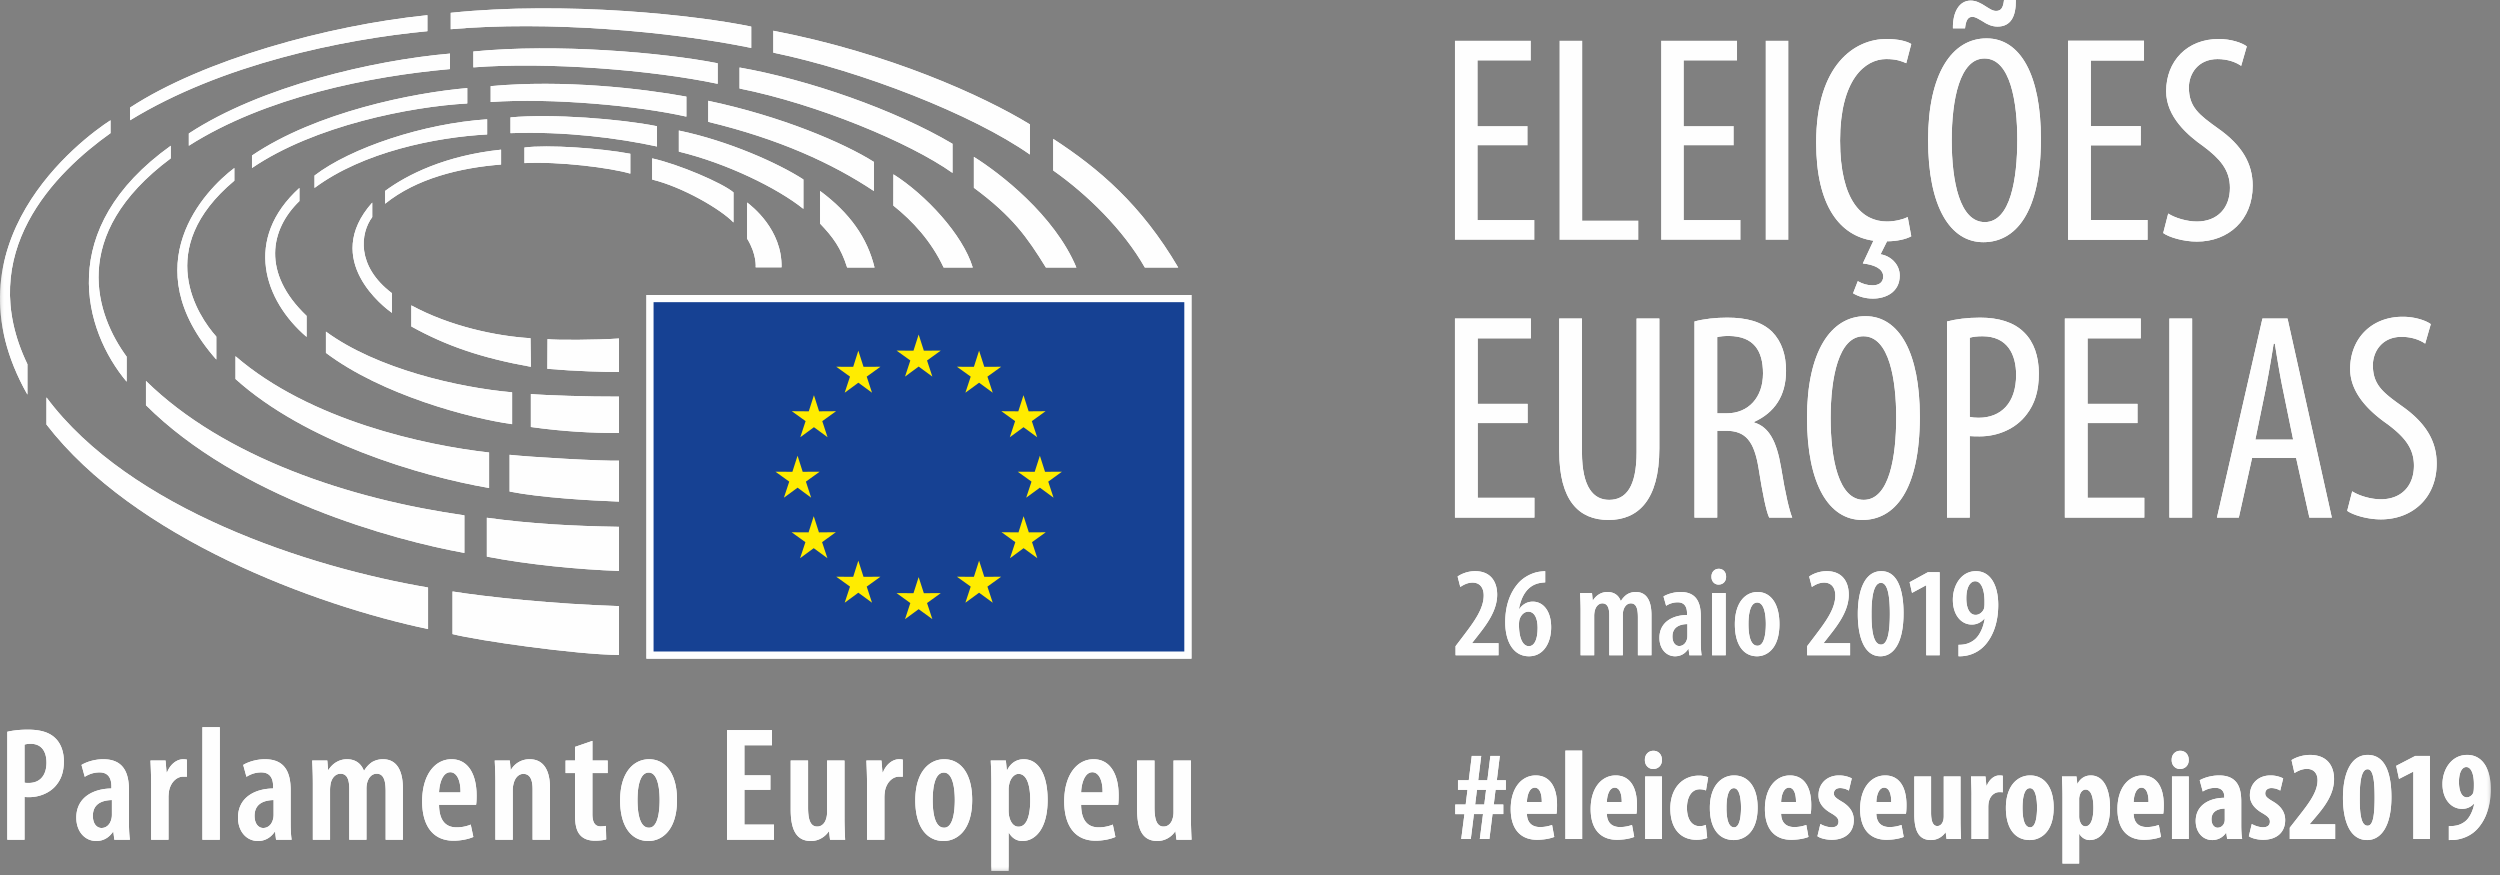<svg xmlns="http://www.w3.org/2000/svg" xmlns:xlink="http://www.w3.org/1999/xlink" width="260" height="91" viewBox="0 0 260 91">
    <rect x="0" y="0" width="260" height="91" fill="#808080" stroke="none"/>
    <defs>
        <path id="a" d="M0 91h259.042V.425H0z"/>
        <path id="c" d="M0 91h259.042V.425H0z"/>
    </defs>
    <g fill="none" fill-rule="evenodd">
        <path fill="#FEFEFE" d="M158.872 15.112h-5.19v7.771h5.896v2.058h-8.263V4.238h7.895v2.06h-5.529v6.817h5.191zM162.189 4.239h2.365v18.706h5.835v1.997h-8.2zM180.312 15.112h-5.191v7.771h5.897v2.058h-8.263V4.238h7.895v2.06h-5.53v6.817h5.192zM183.628 24.942h2.365V4.239h-2.365z"/>
        <g transform="translate(0 -.425)">
            <path fill="#FEFEFE" d="M198.77 24.998c-.552.307-1.504.522-2.518.522l-.675 1.352c1.013.153 1.997 1.013 1.997 2.211 0 1.72-1.445 2.396-2.796 2.396-.768 0-1.505-.215-2.058-.553l.49-1.259c.494.276.954.43 1.538.43.552 0 1.105-.215 1.105-.922 0-.829-.982-1.228-2.12-1.35l1.106-2.366c-3.501-.492-5.958-3.625-5.958-10.198 0-8.17 4.054-10.78 7.31-10.78 1.26 0 2.15.245 2.58.521l-.521 1.996c-.493-.214-1.014-.43-2.09-.43-2.211 0-4.791 2.151-4.791 8.478s2.335 8.416 4.853 8.416c.86 0 1.69-.215 2.18-.46l.369 1.996zM203.103 3.374c-.031-1.72.676-2.887 1.843-2.887.583 0 1.044.276 1.443.522.46.276.799.553 1.198.553.492 0 .738-.277.829-1.137h1.229c.03 1.751-.553 2.765-1.904 2.765-.584 0-1.106-.246-1.505-.523-.431-.245-.77-.49-1.107-.49-.491 0-.675.4-.767 1.197h-1.26zm-.123 11.642c0 4.27.829 8.508 3.44 8.508 2.672 0 3.378-4.516 3.378-8.57 0-3.87-.706-8.447-3.41-8.447-2.58 0-3.408 4.3-3.408 8.51zm9.276-.154c0 7.771-2.673 10.75-5.99 10.75-3.44 0-5.744-3.655-5.744-10.627 0-6.85 2.458-10.567 6.082-10.567 3.532 0 5.652 3.84 5.652 10.444zM222.639 15.538h-5.191v7.77h5.897v2.059h-8.263V4.664h7.895v2.059h-5.53v6.818h5.192zM225.494 22.633c.707.46 1.936.83 2.98.83 2.15 0 3.44-1.413 3.44-3.502 0-1.905-1.106-3.072-2.733-4.3-1.628-1.137-3.902-3.072-3.902-5.744 0-3.133 2.181-5.437 5.468-5.437 1.29 0 2.427.4 2.918.768l-.584 2.027c-.522-.37-1.382-.706-2.457-.706-2.027 0-2.98 1.536-2.98 2.948 0 2.058 1.076 2.857 3.041 4.27 2.49 1.75 3.594 3.655 3.594 5.959 0 3.563-2.518 5.805-5.806 5.805-1.413 0-2.917-.46-3.5-.891l.521-2.027zM158.872 44.426h-5.19v7.77h5.896v2.059h-8.263V33.552h7.895v2.059h-5.529v6.818h5.191zM164.524 33.552v13.883c0 3.717 1.228 4.977 2.825 4.977 1.75 0 2.857-1.352 2.857-4.977V33.552h2.365v13.515c0 5.375-2.212 7.434-5.284 7.434-3.102 0-5.129-2.028-5.129-7.157V33.552h2.366zM178.59 43.412h.984c2.273 0 3.778-1.659 3.778-4.146 0-2.396-.983-3.87-3.532-3.9-.461 0-.921.03-1.23.121v7.925zm-2.364-9.553c1.013-.276 2.242-.399 3.409-.399 2.059 0 3.594.43 4.669 1.474 1.014 1.045 1.444 2.427 1.444 4.055 0 2.642-1.228 4.361-3.317 5.314v.061c1.535.461 2.334 1.935 2.795 4.64.46 2.855.89 4.605 1.167 5.251h-2.396c-.307-.614-.707-2.58-1.105-5.13-.461-2.826-1.352-3.9-3.38-3.9h-.921v9.03h-2.365V33.86zM190.387 43.904c0 4.269.829 8.508 3.439 8.508 2.673 0 3.379-4.515 3.379-8.57 0-3.87-.706-8.446-3.41-8.446-2.58 0-3.408 4.3-3.408 8.508m9.276-.154c0 7.772-2.672 10.75-5.99 10.75-3.44 0-5.743-3.654-5.743-10.627 0-6.85 2.457-10.566 6.08-10.566 3.533 0 5.653 3.839 5.653 10.443M204.854 43.78c.276.063.522.093.922.093 2.334 0 3.9-1.536 3.9-4.454 0-2.12-.89-4.023-3.501-4.023-.553 0-1.013.06-1.321.153v8.232zm-2.365-9.92c.952-.246 2.089-.4 3.44-.4 1.904 0 3.502.46 4.576 1.536 1.014.983 1.536 2.488 1.536 4.27 0 1.904-.46 3.194-1.258 4.239-1.137 1.535-3.041 2.303-4.885 2.303-.398 0-.706 0-1.044-.03v8.477h-2.365V33.86zM222.3 44.426h-5.19v7.77h5.897v2.059h-8.263V33.552h7.895v2.059h-5.53v6.818h5.192z"/>
            <mask id="b" fill="#fff">
                <use xlink:href="#a"/>
            </mask>
            <path fill="#FEFEFE" d="M225.617 54.255h2.365V33.552h-2.365zM238.487 46.146l-1.075-5.252c-.308-1.475-.584-3.195-.829-4.73h-.123a125.702 125.702 0 0 1-.829 4.73l-1.076 5.252h3.932zm-4.27 1.904l-1.38 6.205h-2.275l4.731-20.703h2.61l4.607 20.703h-2.334l-1.382-6.205h-4.577zM244.63 51.522c.707.46 1.936.829 2.979.829 2.15 0 3.44-1.413 3.44-3.502 0-1.904-1.105-3.071-2.732-4.3-1.628-1.136-3.902-3.071-3.902-5.744 0-3.133 2.18-5.436 5.468-5.436 1.29 0 2.427.399 2.918.767l-.584 2.028c-.522-.37-1.382-.707-2.457-.707-2.027 0-2.98 1.536-2.98 2.949 0 2.058 1.076 2.857 3.04 4.269 2.49 1.75 3.595 3.656 3.595 5.959 0 3.564-2.518 5.806-5.806 5.806-1.412 0-2.917-.461-3.5-.891l.52-2.027zM151.379 68.57v-.943l.797-1.05c1.081-1.429 2.129-2.81 2.129-4.217 0-.813-.401-1.344-1.159-1.344-.58 0-1.002.28-1.276.452l-.28-1.085c.352-.254 1.029-.558 1.813-.558 1.686 0 2.303 1.173 2.303 2.44 0 1.62-1.036 3.042-2.062 4.334l-.543.693v.026h2.744v1.252h-4.466zM159.912 65.698c-.007-.989-.34-1.659-.966-1.659-.345 0-.692.231-.892.734-.042.095-.08.32-.08.652.003 1.418.424 2.202 1.024 2.202.577 0 .914-.687.914-1.929zm.79-4.706a4.121 4.121 0 0 0-.667.087c-1.274.297-1.845 1.473-2.059 2.668h.041c.322-.446.784-.75 1.391-.75 1.131 0 1.913 1.034 1.913 2.667 0 1.57-.763 3.013-2.314 3.013-1.579 0-2.463-1.467-2.463-3.543 0-1.79.537-3.079 1.278-3.966.545-.668 1.378-1.106 2.11-1.256.344-.063.606-.073.77-.087v1.167zM164.384 63.923c0-.73-.032-1.25-.053-1.822h1.237l.072.772h.026c.308-.5.827-.88 1.504-.88.669 0 1.155.314 1.385.932h.027c.165-.283.4-.534.649-.693a1.71 1.71 0 0 1 .9-.238c1.03 0 1.62.792 1.62 2.389v4.187h-1.41v-3.92c0-.782-.102-1.476-.736-1.476-.362 0-.655.278-.784.758a2.273 2.273 0 0 0-.047.514v4.124h-1.411v-4.14c0-.577-.083-1.256-.723-1.256-.337 0-.668.269-.788.792a2.273 2.273 0 0 0-.057.517v4.087h-1.411v-4.647zM175.487 65.33c-.552.008-1.553.161-1.553 1.288 0 .73.39.994.701.994.356 0 .7-.242.818-.74.026-.102.034-.218.034-.329V65.33zm.207 3.24l-.084-.659h-.032c-.322.5-.803.766-1.37.766-.928 0-1.628-.779-1.628-1.913 0-1.663 1.405-2.366 2.87-2.379v-.17c0-.675-.265-1.149-.968-1.149-.463 0-.855.135-1.206.36l-.273-.969c.32-.2 1-.463 1.788-.463 1.666 0 2.092 1.14 2.092 2.518v2.585c0 .504.015 1.045.083 1.473h-1.272zM178.055 68.571h1.419v-6.47h-1.419v6.47zm1.459-8.166c.008.488-.321.817-.784.817-.414 0-.746-.329-.738-.817-.008-.505.339-.825.758-.825.443 0 .764.32.764.825zM181.84 65.328c0 1.09.185 2.254.939 2.254.707 0 .868-1.278.868-2.254 0-.938-.161-2.239-.894-2.239-.76 0-.913 1.301-.913 2.24m3.222-.009c0 2.61-1.344 3.357-2.327 3.357-1.374 0-2.31-1.148-2.31-3.327 0-2.337 1.148-3.356 2.356-3.356 1.358 0 2.28 1.193 2.28 3.326M187.944 68.57v-.943l.797-1.05c1.081-1.429 2.13-2.81 2.13-4.217 0-.813-.402-1.344-1.16-1.344-.58 0-1.002.28-1.276.452l-.28-1.085c.352-.254 1.03-.558 1.813-.558 1.686 0 2.303 1.173 2.303 2.44 0 1.62-1.036 3.042-2.062 4.334l-.543.693v.026h2.744v1.252h-4.466zM194.638 64.251c-.016 2.051.28 3.21.989 3.21.658 0 .917-1.189.917-3.21 0-1.93-.244-3.21-.923-3.21-.671 0-.991 1.174-.983 3.21m3.33-.03c0 3.123-1.067 4.456-2.403 4.456-1.64 0-2.352-1.907-2.352-4.396 0-2.677.827-4.456 2.443-4.456 1.728 0 2.313 2.03 2.313 4.396M200.328 61.3h-.026l-1.453.786-.25-1.11 1.908-1.044h1.218v8.639h-1.397zM204.498 62.69c.008 1.029.364 1.684.967 1.684.361 0 .697-.256.846-.591.061-.159.08-.315.08-.758 0-1.438-.412-2.15-.972-2.15-.48 0-.936.568-.92 1.816zm-.813 4.797c.282 0 .464-.02.726-.072a2.338 2.338 0 0 0 1.087-.596c.416-.428.766-1.127.912-2.06h-.034c-.3.353-.725.62-1.312.62-1.102 0-1.967-.999-1.967-2.576 0-1.52.884-2.977 2.394-2.977 1.552 0 2.326 1.508 2.326 3.513 0 1.843-.54 3.197-1.296 4.09a3.503 3.503 0 0 1-2.072 1.192 4.036 4.036 0 0 1-.764.056v-1.19zM154.366 84.095l.187-1.532h-.95l-.188 1.532h.951zm-2.399 3.588l.335-2.591h-.956v-.997h1.084l.191-1.532h-.992v-.992h1.122l.313-2.527h.983l-.315 2.527h.953l.315-2.527h.981l-.313 2.527h.94v.992h-1.07l-.188 1.532h.993v.992h-1.122l-.325 2.596h-.997l.335-2.596h-.948l-.324 2.596h-.995zM160.346 83.83c.006-.834-.216-1.489-.733-1.489-.567 0-.798.833-.812 1.49h1.545zm-1.548 1.22c.022 1.014.608 1.39 1.378 1.39.496 0 .922-.107 1.239-.22l.228 1.245c-.442.18-1.127.298-1.783.298-1.773 0-2.747-1.169-2.747-3.202 0-2.187 1.14-3.49 2.603-3.49 1.399 0 2.216 1.105 2.216 3.072 0 .466-.022.722-.053.907h-3.081zM162.801 87.682h1.745v-9.197h-1.745zM168.66 83.83c.006-.834-.216-1.489-.733-1.489-.567 0-.798.833-.812 1.49h1.545zm-1.548 1.22c.022 1.014.608 1.39 1.378 1.39.496 0 .922-.107 1.24-.22l.227 1.245c-.442.18-1.127.298-1.783.298-1.773 0-2.747-1.169-2.747-3.202 0-2.187 1.14-3.49 2.603-3.49 1.4 0 2.216 1.105 2.216 3.072 0 .466-.022.722-.053.907h-3.08zM171.098 87.683h1.746v-6.505h-1.746v6.505zm1.745-8.224c.011.557-.387.942-.913.942-.481 0-.873-.385-.863-.942-.01-.586.404-.953.887-.953.502 0 .889.367.889.953zM177.548 87.57c-.18.086-.611.192-1.11.192-1.647 0-2.724-1.14-2.724-3.266 0-2.014 1.183-3.405 2.985-3.405.412 0 .784.094.952.174l-.23 1.365a1.933 1.933 0 0 0-.646-.119c-.84 0-1.331.797-1.331 1.93 0 1.177.5 1.904 1.31 1.904.25 0 .46-.046.65-.136l.144 1.361zM179.555 84.42c0 1.109.179 2.047.8 2.047.562 0 .71-1.095.71-2.047 0-.9-.148-2.026-.738-2.026-.635 0-.772 1.126-.772 2.026m3.239-.011c0 2.709-1.5 3.38-2.482 3.38-1.554 0-2.487-1.226-2.487-3.338 0-2.332 1.227-3.38 2.517-3.38 1.532 0 2.452 1.289 2.452 3.338M186.783 83.83c.006-.834-.216-1.489-.733-1.489-.567 0-.798.833-.812 1.49h1.545zm-1.548 1.22c.022 1.014.608 1.39 1.378 1.39.496 0 .922-.107 1.24-.22l.227 1.245c-.442.18-1.127.298-1.783.298-1.773 0-2.747-1.169-2.747-3.202 0-2.187 1.14-3.49 2.603-3.49 1.4 0 2.216 1.105 2.216 3.072 0 .466-.022.722-.053.907h-3.08zM189.321 86.118c.255.156.736.343 1.177.343.444 0 .705-.2.705-.58 0-.34-.195-.546-.759-.88-1.06-.6-1.32-1.278-1.32-1.87 0-1.17.838-2.06 2.141-2.06.541 0 .971.134 1.32.304l-.305 1.271a1.822 1.822 0 0 0-.908-.263c-.444 0-.65.261-.65.553 0 .288.152.455.761.82.957.542 1.311 1.22 1.311 1.955 0 1.336-.952 2.052-2.302 2.052-.54 0-1.18-.147-1.479-.373l.308-1.272zM196.687 83.83c.006-.834-.216-1.489-.733-1.489-.567 0-.798.833-.812 1.49h1.545zm-1.548 1.22c.022 1.014.608 1.39 1.378 1.39.496 0 .922-.107 1.239-.22l.228 1.245c-.442.18-1.127.298-1.783.298-1.773 0-2.747-1.169-2.747-3.202 0-2.187 1.14-3.49 2.603-3.49 1.399 0 2.216 1.105 2.216 3.072 0 .466-.022.722-.053.907h-3.081zM203.895 85.697c0 .696.029 1.377.054 1.985h-1.504l-.095-.685h-.027a1.81 1.81 0 0 1-1.501.792c-1.24 0-1.735-.914-1.735-2.667v-3.945h1.745v3.751c0 .852.17 1.405.65 1.405.296 0 .486-.226.568-.446.058-.126.1-.333.1-.553v-4.157h1.745v4.52zM205.037 83.135c0-.646-.029-1.35-.054-1.957h1.51l.09.952h.047c.285-.694.811-1.058 1.288-1.058.176 0 .267.01.371.03v1.726c-.11-.021-.224-.021-.379-.021-.363 0-.862.255-1.052.924-.045.144-.076.38-.076.65v3.302h-1.745v-4.548zM210.343 84.42c0 1.109.179 2.047.8 2.047.562 0 .709-1.095.709-2.047 0-.9-.147-2.026-.737-2.026-.635 0-.772 1.126-.772 2.026m3.239-.011c0 2.709-1.5 3.38-2.482 3.38-1.554 0-2.487-1.226-2.487-3.338 0-2.332 1.227-3.38 2.517-3.38 1.532 0 2.452 1.289 2.452 3.338M216.232 85.31c0 .215.03.419.09.55.133.397.364.502.56.502.61 0 .832-.9.832-1.921 0-1.238-.3-1.901-.815-1.901-.272 0-.518.25-.591.557a1.247 1.247 0 0 0-.076.463v1.75zm-1.734-2.071c0-.781-.03-1.443-.054-2.061h1.51l.088.756h.026c.273-.532.76-.862 1.367-.862 1.422 0 2.008 1.553 2.008 3.353 0 2.317-1.012 3.364-2.112 3.364-.526 0-.89-.328-1.073-.632h-.026v3.078h-1.734v-6.996zM223.446 83.83c.006-.834-.216-1.489-.733-1.489-.567 0-.798.833-.812 1.49h1.545zm-1.548 1.22c.022 1.014.608 1.39 1.378 1.39.496 0 .922-.107 1.24-.22l.227 1.245c-.442.18-1.127.298-1.783.298-1.773 0-2.747-1.169-2.747-3.202 0-2.187 1.14-3.49 2.603-3.49 1.4 0 2.216 1.105 2.216 3.072 0 .466-.022.722-.053.907h-3.08zM225.885 87.683h1.746v-6.505h-1.746v6.505zm1.745-8.224c.011.557-.387.942-.913.942-.481 0-.873-.385-.862-.942-.011-.586.403-.953.886-.953.502 0 .889.367.889.953zM231.376 84.516c-.576.01-1.378.208-1.378 1.112 0 .643.36.88.628.88.283 0 .593-.166.713-.56.026-.082.037-.187.037-.295v-1.137zm.25 3.167l-.095-.642h-.029a1.701 1.701 0 0 1-1.438.748c-.983 0-1.712-.822-1.712-1.974 0-1.71 1.502-2.406 2.971-2.42v-.145c0-.512-.299-.887-.914-.887-.518 0-.934.14-1.323.379l-.316-1.172c.359-.207 1.113-.498 2.021-.498 1.975 0 2.299 1.385 2.299 2.704v2.42c0 .517.02 1.047.095 1.487h-1.559zM234.186 86.118c.255.156.736.343 1.177.343.444 0 .705-.2.705-.58 0-.34-.195-.546-.76-.88-1.06-.6-1.32-1.278-1.32-1.87 0-1.17.839-2.06 2.142-2.06.54 0 .97.134 1.32.304l-.305 1.271a1.822 1.822 0 0 0-.908-.263c-.444 0-.651.261-.651.553 0 .288.153.455.762.82.957.542 1.31 1.22 1.31 1.955 0 1.336-.951 2.052-2.301 2.052-.54 0-1.181-.147-1.478-.373l.307-1.272zM238.134 87.683v-1.174l.857-1.097c1.12-1.425 2.034-2.611 2.034-3.842 0-.698-.386-1.181-1.103-1.181-.542 0-.98.238-1.297.432l-.306-1.345c.396-.261 1.134-.538 1.919-.538 1.889 0 2.503 1.266 2.503 2.503 0 1.622-1.016 2.915-2.006 4.07l-.517.61v.027h2.64v1.535h-4.724zM245.416 83.363c-.02 2.021.226 2.936.816 2.936.534 0 .728-.957.728-2.936 0-1.854-.174-2.936-.73-2.936-.546 0-.825.935-.814 2.936m3.292-.042c0 3.104-1.126 4.468-2.526 4.468-1.88 0-2.514-2.16-2.514-4.384 0-2.484.791-4.468 2.58-4.468 2.005 0 2.46 2.33 2.46 4.384M250.987 80.684h-.026l-1.464.75-.293-1.363 1.98-1.027h1.525v8.639h-1.722zM255.734 81.825c.011.837.273 1.523.806 1.523.305 0 .572-.226.666-.445.063-.173.08-.357.08-.928 0-1.13-.324-1.778-.789-1.778-.446 0-.784.576-.763 1.628zm-1.056 4.521c.335 0 .505-.017.796-.07.335-.07.713-.244 1.014-.522.367-.352.687-.973.834-1.74h-.037a1.614 1.614 0 0 1-1.233.532c-1.123 0-2.035-.997-2.035-2.583 0-1.478.908-3.026 2.57-3.026 1.607 0 2.455 1.464 2.455 3.552 0 1.953-.63 3.321-1.42 4.167-.535.58-1.292.958-2.136 1.092-.275.046-.54.041-.808.041v-1.443zM2.55 81.821c.138.031.256.031.442.031 1.183 0 1.842-.807 1.842-2.11 0-1.067-.44-1.962-1.655-1.962a2.15 2.15 0 0 0-.628.083v3.958zM.76 76.528c.575-.135 1.319-.219 2.114-.219 1.2 0 2.18.22 2.856.865.609.571.913 1.453.913 2.432 0 1.15-.321 1.927-.844 2.536-.676.794-1.776 1.186-2.74 1.186-.185 0-.336 0-.508-.018v4.446H.76V76.528zM11.637 83.631c-.71.017-1.978.202-1.978 1.638 0 .929.49 1.267.896 1.267.456 0 .878-.302 1.03-.944.034-.118.052-.272.052-.425v-1.536zm1.775 2.247c0 .642.018 1.334.1 1.878H11.89l-.102-.829h-.033c-.423.624-1.031.962-1.74.962-1.184 0-2.08-.98-2.08-2.432 0-2.115 1.79-3.012 3.65-3.029v-.219c0-.861-.337-1.454-1.231-1.454-.593 0-1.084.172-1.54.458l-.338-1.234c.407-.255 1.267-.592 2.264-.592 2.132 0 2.672 1.452 2.672 3.212v3.279zM15.715 81.839c0-.763-.033-1.624-.065-2.316h1.57l.1 1.232h.054c.32-.828.996-1.368 1.673-1.368.168 0 .27.016.388.034v1.792c-.118-.018-.236-.018-.388-.018-.626 0-1.252.527-1.454 1.421a4.541 4.541 0 0 0-.07.777v4.363h-1.808v-5.917zM21.05 87.756h1.809V76.055H21.05zM28.454 83.631c-.71.017-1.979.202-1.979 1.638 0 .929.491 1.267.897 1.267.456 0 .88-.302 1.031-.944.033-.118.051-.272.051-.425v-1.536zm1.775 2.247c0 .642.016 1.334.101 1.878h-1.622l-.1-.829h-.036c-.422.624-1.03.962-1.742.962-1.183 0-2.078-.98-2.078-2.432 0-2.115 1.792-3.012 3.651-3.029v-.219c0-.861-.338-1.454-1.235-1.454-.59 0-1.08.172-1.536.458l-.338-1.234c.403-.255 1.265-.592 2.264-.592 2.13 0 2.671 1.452 2.671 3.212v3.279zM32.534 81.839c0-.93-.034-1.589-.067-2.316h1.573l.083.978h.035c.387-.623 1.064-1.114 1.927-1.114.845 0 1.453.407 1.756 1.184h.035a2.74 2.74 0 0 1 .811-.882 2.215 2.215 0 0 1 1.151-.302c1.316 0 2.062 1.014 2.062 3.041v5.328h-1.792v-4.989c0-.996-.135-1.875-.929-1.875-.474 0-.847.356-.999.961a2.54 2.54 0 0 0-.068.663v5.24h-1.79v-5.275c0-.728-.103-1.589-.913-1.589-.44 0-.864.339-1.015.996a3.737 3.737 0 0 0-.069.659v5.209h-1.79v-5.917zM47.892 82.837c.018-1.321-.423-2.1-1.064-2.1-.778 0-1.133 1.133-1.167 2.1h2.23zm-2.231 1.285c.016 1.84.863 2.349 1.825 2.349.609 0 1.117-.136 1.47-.29l.272 1.286c-.524.236-1.318.391-2.063.391-2.128 0-3.261-1.541-3.261-4.091 0-2.722 1.3-4.38 3.059-4.38 1.725 0 2.604 1.571 2.604 3.769 0 .475-.018.743-.053.966H45.66zM51.519 81.839c0-.93-.033-1.589-.067-2.316h1.57l.086.962h.033a2.212 2.212 0 0 1 1.944-1.098c1.388 0 2.114 1.065 2.114 2.974v5.395h-1.81v-5.227c0-.825-.167-1.62-.962-1.62-.44 0-.847.339-1.014 1.014a2.69 2.69 0 0 0-.086.742v5.091h-1.808v-5.917zM61.612 77.478v2.045H63.2v1.299h-1.59V85.1c0 1.014.387 1.269.845 1.269.202 0 .372-.018.558-.052l.033 1.403c-.27.084-.675.137-1.183.137-.574 0-1.1-.154-1.455-.51-.403-.403-.608-.996-.608-2.23v-4.296h-.98v-1.3h.98v-1.42l1.81-.624zM67.502 86.506c.897 0 1.1-1.624 1.1-2.875 0-1.203-.204-2.858-1.133-2.858-.981 0-1.167 1.655-1.167 2.858 0 1.386.236 2.875 1.184 2.875h.016zm-.067 1.383c-1.742 0-2.942-1.453-2.942-4.224 0-2.992 1.472-4.278 3.01-4.278 1.725 0 2.906 1.505 2.906 4.226 0 3.331-1.723 4.276-2.958 4.276h-.016zM80.12 82.564h-2.702v3.617h3.075v1.575h-4.885V76.361h4.68v1.572h-2.87v3.124h2.703zM87.827 85.356c0 .896.032 1.707.067 2.4h-1.571l-.101-.863h-.036c-.32.49-.98.996-1.842.996-1.505 0-2.112-1.133-2.112-3.28v-5.086h1.808v4.868c0 1.184.202 1.996.946 1.996.558 0 .845-.473.929-.812.07-.188.102-.44.102-.71v-5.342h1.81v5.833zM90.17 81.839c0-.763-.035-1.624-.067-2.316h1.572l.1 1.232h.053c.32-.828.996-1.368 1.671-1.368.17 0 .272.016.39.034v1.792c-.118-.018-.236-.018-.39-.018-.624 0-1.25.527-1.451 1.421-.035.186-.07.474-.07.777v4.363H90.17v-5.917zM98.2 86.506c.897 0 1.099-1.624 1.099-2.875 0-1.203-.202-2.858-1.132-2.858-.981 0-1.166 1.655-1.166 2.858 0 1.386.235 2.875 1.182 2.875h.018zm-.066 1.383c-1.742 0-2.944-1.453-2.944-4.224 0-2.992 1.473-4.278 3.01-4.278 1.726 0 2.907 1.505 2.907 4.226 0 3.331-1.722 4.276-2.958 4.276h-.015zM104.896 84.746c0 .253.034.508.086.693.22.794.641.962.945.962.914 0 1.218-1.3 1.218-2.754 0-1.64-.39-2.738-1.218-2.738-.456 0-.862.505-.963 1.063a2.318 2.318 0 0 0-.068.61v2.164zm-1.793-2.639c0-1.115-.032-1.892-.066-2.585h1.572l.1.996h.036c.388-.777 1.013-1.13 1.725-1.13 1.638 0 2.484 1.758 2.484 4.225 0 3.01-1.287 4.276-2.62 4.276-.729 0-1.167-.439-1.404-.86h-.034V91h-1.793v-8.893zM114.668 82.837c.017-1.321-.425-2.1-1.067-2.1-.776 0-1.132 1.133-1.165 2.1h2.231zm-2.232 1.285c.014 1.84.862 2.349 1.825 2.349.609 0 1.118-.136 1.47-.29l.272 1.286c-.523.236-1.317.391-2.064.391-2.127 0-3.26-1.541-3.26-4.091 0-2.722 1.3-4.38 3.058-4.38 1.726 0 2.604 1.571 2.604 3.769 0 .475-.018.743-.051.966h-3.854zM123.856 85.356c0 .896.033 1.707.066 2.4h-1.571l-.101-.863h-.035a2.235 2.235 0 0 1-1.844.996c-1.502 0-2.112-1.133-2.112-3.28v-5.086h1.81v4.868c0 1.184.201 1.996.947 1.996.558 0 .843-.473.929-.812.067-.188.102-.44.102-.71v-5.342h1.809v5.833zM67.227 68.925h56.686V31.108H67.227z" mask="url(#b)"/>
            <path fill="#164193" d="M67.971 68.181h55.197v-36.33H67.971z" mask="url(#b)"/>
            <path fill="#FFEC00" d="M95.54 35.218l.54 1.678 1.762-.01-1.43 1.03.552 1.675-1.423-1.043-1.418 1.043.552-1.674-1.432-1.03 1.76.009zM95.54 60.444l.54 1.673 1.762-.007-1.43 1.032.552 1.676-1.423-1.04-1.418 1.04.552-1.676-1.432-1.032 1.76.007zM89.266 36.896l.538 1.676 1.76-.005-1.425 1.026.55 1.672-1.423-1.04-1.417 1.04.55-1.672-1.426-1.026 1.76.005zM84.65 41.526l.535 1.676 1.763-.011-1.432 1.031.549 1.672-1.415-1.041-1.42 1.041.552-1.672-1.435-1.032 1.765.013zM82.946 47.819l.533 1.672 1.765-.008-1.43 1.03.545 1.672-1.413-1.043-1.42 1.042.554-1.67-1.435-1.032 1.763.01zM84.629 54.108l.54 1.684 1.755-.016-1.427 1.032.555 1.672-1.424-1.045-1.42 1.044.555-1.67-1.433-1.028 1.761.01zM89.266 58.736l.538 1.677 1.76-.008-1.425 1.027.55 1.674-1.423-1.039-1.417 1.04.55-1.675-1.426-1.027 1.76.008zM101.825 36.896l-.538 1.676-1.765-.005 1.432 1.026-.552 1.672 1.423-1.04 1.418 1.04-.55-1.672 1.427-1.026-1.755.005zM106.444 41.526l-.538 1.676-1.763-.011 1.43 1.031-.552 1.672 1.423-1.041 1.422 1.041-.554-1.672 1.426-1.032-1.76.013zM108.148 47.819l-.538 1.672-1.765-.008 1.432 1.03-.552 1.672 1.423-1.043 1.419 1.042-.55-1.67 1.425-1.032-1.76.01zM106.455 54.108l-.53 1.684-1.763-.016 1.432 1.032-.554 1.672 1.415-1.045 1.428 1.044-.552-1.67 1.428-1.028-1.761.01zM101.825 58.736l-.538 1.677-1.765-.008 1.432 1.027-.552 1.674 1.423-1.039 1.418 1.04-.55-1.675 1.427-1.027-1.755.008z" mask="url(#b)"/>
            <path fill="#FEFEFE" d="M76.285 23.562v-3.127c-1.141-.975-5.686-2.926-8.46-3.54v2.203c3.17.778 7.122 3.07 8.46 4.464M78.59 28.23h2.692c.08-3.947-3.123-6.39-3.58-6.744v3.76c1.028 1.667.887 2.983.887 2.983M85.29 20.286v3.395c1.355 1.417 2.167 2.526 2.812 4.564h2.85c-.761-3.116-2.573-5.663-5.661-7.959M83.554 22.148v-3.06c-2.615-1.69-7.789-4.01-12.955-5.087v2.193c4.965 1.204 10.242 3.776 12.955 5.954M90.886 20.291v-3.026c-3.14-1.98-9.604-4.746-17.23-6.357v2.19c7.324 1.77 12.882 4.294 17.23 7.193M92.914 18.553c-.002-.002-.006 3.254-.006 3.254 2.002 1.59 3.94 3.683 5.23 6.438h3.028c-1.037-3.428-4.912-7.585-8.252-9.692M99.062 18.407V15.38c-6.004-3.552-15.002-6.674-22.15-7.933V9.63c8.072 1.62 17.687 5.61 22.15 8.777M108.773 28.245h3.17c-2.279-5.46-7.992-9.838-10.66-11.504v3.212c4.041 2.993 5.535 5.133 7.49 8.292M107.11 16.495V13.36c-4.862-2.976-14.702-7.43-26.685-9.738V5.9c9.118 1.894 20.74 6.417 26.686 10.596M119.064 28.245h3.469c-3.846-6.543-8.246-10.285-13-13.378v3.286c3.523 2.475 7.299 6.164 9.531 10.092M65.554 18.483v-2.067c-3.119-.588-8.604-.962-11.014-.648v1.62c3.62-.188 8.948.485 11.014 1.095M52.113 17.537V15.99c-5.791.605-9.763 2.595-12.061 4.292v1.33c3.28-2.647 7.827-3.743 12.06-4.075M38.713 23.001v-1.506c-5.327 5.985 1.338 10.97 2.047 11.466v-2.046c-3.725-2.816-3.288-6.248-2.047-7.914M42.777 32.183v2.194c3.617 2.002 7.257 3.268 12.435 4.196l-.037-2.975c-3.518-.213-8.355-1.216-12.398-3.415M56.941 35.691l-.016 3.094c3.03.253 5.889.329 7.448.327V35.63c-2.299.155-6.561.184-7.432.061M68.328 15.66v-2.109c-3.73-.756-10.957-1.318-15.238-.918v1.64c5.65-.208 11.24.514 15.238 1.387M53.26 44.538v-3.313c-5.545-.49-14.07-2.426-19.364-6.312v2.21c5.805 4.377 14.987 6.805 19.363 7.415M31.887 35.464v-2.188c-4.697-4.466-3.78-9.01-.747-11.938V19.97c-5.83 5.294-3.694 11.702.747 15.494M55.209 41.403v3.43c3.373.473 6.3.627 9.164.627v-3.786c-3.088.017-7.795-.143-9.164-.27M32.711 18.68v1.29c5.052-3.76 12.628-5.274 17.953-5.562v-1.576c-6.595.43-14.17 2.958-17.953 5.849M24.491 37.47v2.37c7.247 6.535 19.17 10.094 26.374 11.337v-3.693c-6.638-.744-18.63-3.318-26.374-10.014M71.384 12.555v-2.082C66.7 9.62 58.607 8.69 51.03 9.383v1.65c6.371-.443 15.361.385 20.355 1.522M52.998 47.724v3.822c3.213.642 8.496.942 11.375 1.046v-4.26c-1.715.062-9.234-.37-11.375-.608M48.597 11.187V9.584c-5.633.485-15.707 2.492-22.39 7.015v1.298c6.504-4.43 16.57-6.395 22.39-6.71M24.373 19.217v-1.32c-3.057 2.305-10.554 10.08-1.876 19.92V35.43c-1.929-2.156-6.585-9.141 1.876-16.213M74.64 9.141V7.004C68.968 5.891 57.917 4.927 49.228 5.78v1.652c7.682-.595 18.607.272 25.412 1.71M50.632 54.27v4.043c4.277.832 9.605 1.348 13.74 1.489v-4.588c-4.945-.084-9.21-.32-13.74-.943M48.296 57.93v-3.911C36.404 52.337 23.3 48.004 15.18 40.043v2.524c9.62 9.583 25.58 14 33.117 15.363M19.637 14.309v1.272c7.95-5.06 18.843-7.235 27.163-7.973v-1.61c-8 .694-19.714 3.418-27.163 8.31M13.173 40.122v-2.6c-3.113-4.245-6.167-12.616 4.59-20.632v-1.309c-12.081 8.638-9.07 19.21-4.59 24.541M4.831 41.754v2.819c9.126 11.837 27.97 18.806 39.687 21.275v-4.322c-12.31-2.085-31.015-8.116-39.687-19.772M78.129 5.41V3.191C72.519 2.02 58.883.508 46.876 1.758v1.705c10.04-.884 22.712.194 31.253 1.947M44.45 3.67V2.003C34.03 3.066 21.092 6.67 13.532 11.61v1.322C23.03 7.108 35.634 4.504 44.45 3.67M47.063 61.938v4.433c2.675.68 12.832 2.133 17.31 2.17V63.46c-6.836-.217-13.816-.96-17.31-1.522M11.495 14.274v-1.342C8.437 14.902-6.044 25.776 2.851 41.463v-3.163c-5.564-11.566 2.917-19.959 8.644-24.028" mask="url(#b)"/>
        </g>
        <g transform="translate(0 -.425)">
            <path fill="#FEFEFE" d="M198.77 24.998c-.552.307-1.504.522-2.518.522l-.675 1.352c1.013.153 1.997 1.013 1.997 2.211 0 1.72-1.445 2.396-2.796 2.396-.768 0-1.505-.215-2.058-.553l.49-1.259c.494.276.954.43 1.538.43.552 0 1.105-.215 1.105-.922 0-.829-.982-1.228-2.12-1.35l1.106-2.366c-3.501-.492-5.958-3.625-5.958-10.198 0-8.17 4.054-10.78 7.31-10.78 1.26 0 2.15.245 2.58.521l-.521 1.996c-.493-.214-1.014-.43-2.09-.43-2.211 0-4.791 2.151-4.791 8.478s2.335 8.416 4.853 8.416c.86 0 1.69-.215 2.18-.46l.369 1.996zM203.103 3.374c-.031-1.72.676-2.887 1.843-2.887.583 0 1.044.276 1.443.522.46.276.799.553 1.198.553.492 0 .738-.277.829-1.137h1.229c.03 1.751-.553 2.765-1.904 2.765-.584 0-1.106-.246-1.505-.523-.431-.245-.77-.49-1.107-.49-.491 0-.675.4-.767 1.197h-1.26zm-.123 11.642c0 4.27.829 8.508 3.44 8.508 2.672 0 3.378-4.516 3.378-8.57 0-3.87-.706-8.447-3.41-8.447-2.58 0-3.408 4.3-3.408 8.51zm9.276-.154c0 7.771-2.673 10.75-5.99 10.75-3.44 0-5.744-3.655-5.744-10.627 0-6.85 2.458-10.567 6.082-10.567 3.532 0 5.652 3.84 5.652 10.444zM222.639 15.538h-5.191v7.77h5.897v2.059h-8.263V4.664h7.895v2.059h-5.53v6.818h5.192zM225.494 22.633c.707.46 1.936.83 2.98.83 2.15 0 3.44-1.413 3.44-3.502 0-1.905-1.106-3.072-2.733-4.3-1.628-1.137-3.902-3.072-3.902-5.744 0-3.133 2.181-5.437 5.468-5.437 1.29 0 2.427.4 2.918.768l-.584 2.027c-.522-.37-1.382-.706-2.457-.706-2.027 0-2.98 1.536-2.98 2.948 0 2.058 1.076 2.857 3.041 4.27 2.49 1.75 3.594 3.655 3.594 5.959 0 3.563-2.518 5.805-5.806 5.805-1.413 0-2.917-.46-3.5-.891l.521-2.027zM158.872 44.426h-5.19v7.77h5.896v2.059h-8.263V33.552h7.895v2.059h-5.529v6.818h5.191zM164.524 33.552v13.883c0 3.717 1.228 4.977 2.825 4.977 1.75 0 2.857-1.352 2.857-4.977V33.552h2.365v13.515c0 5.375-2.212 7.434-5.284 7.434-3.102 0-5.129-2.028-5.129-7.157V33.552h2.366zM178.59 43.412h.984c2.273 0 3.778-1.659 3.778-4.146 0-2.396-.983-3.87-3.532-3.9-.461 0-.921.03-1.23.121v7.925zm-2.364-9.553c1.013-.276 2.242-.399 3.409-.399 2.059 0 3.594.43 4.669 1.474 1.014 1.045 1.444 2.427 1.444 4.055 0 2.642-1.228 4.361-3.317 5.314v.061c1.535.461 2.334 1.935 2.795 4.64.46 2.855.89 4.605 1.167 5.251h-2.396c-.307-.614-.707-2.58-1.105-5.13-.461-2.826-1.352-3.9-3.38-3.9h-.921v9.03h-2.365V33.86zM190.387 43.904c0 4.269.829 8.508 3.439 8.508 2.673 0 3.379-4.515 3.379-8.57 0-3.87-.706-8.446-3.41-8.446-2.58 0-3.408 4.3-3.408 8.508m9.276-.154c0 7.772-2.672 10.75-5.99 10.75-3.44 0-5.743-3.654-5.743-10.627 0-6.85 2.457-10.566 6.08-10.566 3.533 0 5.653 3.839 5.653 10.443M204.854 43.78c.276.063.522.093.922.093 2.334 0 3.9-1.536 3.9-4.454 0-2.12-.89-4.023-3.501-4.023-.553 0-1.013.06-1.321.153v8.232zm-2.365-9.92c.952-.246 2.089-.4 3.44-.4 1.904 0 3.502.46 4.576 1.536 1.014.983 1.536 2.488 1.536 4.27 0 1.904-.46 3.194-1.258 4.239-1.137 1.535-3.041 2.303-4.885 2.303-.398 0-.706 0-1.044-.03v8.477h-2.365V33.86zM222.3 44.426h-5.19v7.77h5.897v2.059h-8.263V33.552h7.895v2.059h-5.53v6.818h5.192z"/>
            <mask id="d" fill="#fff">
                <use xlink:href="#c"/>
            </mask>
            <path fill="#FEFEFE" d="M225.617 54.255h2.365V33.552h-2.365zM238.487 46.146l-1.075-5.252c-.308-1.475-.584-3.195-.829-4.73h-.123a125.702 125.702 0 0 1-.829 4.73l-1.076 5.252h3.932zm-4.27 1.904l-1.38 6.205h-2.275l4.731-20.703h2.61l4.607 20.703h-2.334l-1.382-6.205h-4.577zM244.63 51.522c.707.46 1.936.829 2.979.829 2.15 0 3.44-1.413 3.44-3.502 0-1.904-1.105-3.071-2.732-4.3-1.628-1.136-3.902-3.071-3.902-5.744 0-3.133 2.18-5.436 5.468-5.436 1.29 0 2.427.399 2.918.767l-.584 2.028c-.522-.37-1.382-.707-2.457-.707-2.027 0-2.98 1.536-2.98 2.949 0 2.058 1.076 2.857 3.04 4.269 2.49 1.75 3.595 3.656 3.595 5.959 0 3.564-2.518 5.806-5.806 5.806-1.412 0-2.917-.461-3.5-.891l.52-2.027zM151.379 68.57v-.943l.797-1.05c1.081-1.429 2.129-2.81 2.129-4.217 0-.813-.401-1.344-1.159-1.344-.58 0-1.002.28-1.276.452l-.28-1.085c.352-.254 1.029-.558 1.813-.558 1.686 0 2.303 1.173 2.303 2.44 0 1.62-1.036 3.042-2.062 4.334l-.543.693v.026h2.744v1.252h-4.466zM159.912 65.698c-.007-.989-.34-1.659-.966-1.659-.345 0-.692.231-.892.734-.042.095-.08.32-.08.652.003 1.418.424 2.202 1.024 2.202.577 0 .914-.687.914-1.929zm.79-4.706a4.121 4.121 0 0 0-.667.087c-1.274.297-1.845 1.473-2.059 2.668h.041c.322-.446.784-.75 1.391-.75 1.131 0 1.913 1.034 1.913 2.667 0 1.57-.763 3.013-2.314 3.013-1.579 0-2.463-1.467-2.463-3.543 0-1.79.537-3.079 1.278-3.966.545-.668 1.378-1.106 2.11-1.256.344-.063.606-.073.77-.087v1.167zM164.384 63.923c0-.73-.032-1.25-.053-1.822h1.237l.072.772h.026c.308-.5.827-.88 1.504-.88.669 0 1.155.314 1.385.932h.027c.165-.283.4-.534.649-.693a1.71 1.71 0 0 1 .9-.238c1.03 0 1.62.792 1.62 2.389v4.187h-1.41v-3.92c0-.782-.102-1.476-.736-1.476-.362 0-.655.278-.784.758a2.273 2.273 0 0 0-.047.514v4.124h-1.411v-4.14c0-.577-.083-1.256-.723-1.256-.337 0-.668.269-.788.792a2.273 2.273 0 0 0-.057.517v4.087h-1.411v-4.647zM175.487 65.33c-.552.008-1.553.161-1.553 1.288 0 .73.39.994.701.994.356 0 .7-.242.818-.74.026-.102.034-.218.034-.329V65.33zm.207 3.24l-.084-.659h-.032c-.322.5-.803.766-1.37.766-.928 0-1.628-.779-1.628-1.913 0-1.663 1.405-2.366 2.87-2.379v-.17c0-.675-.265-1.149-.968-1.149-.463 0-.855.135-1.206.36l-.273-.969c.32-.2 1-.463 1.788-.463 1.666 0 2.092 1.14 2.092 2.518v2.585c0 .504.015 1.045.083 1.473h-1.272zM178.055 68.571h1.419v-6.47h-1.419v6.47zm1.459-8.166c.008.488-.321.817-.784.817-.414 0-.746-.329-.738-.817-.008-.505.339-.825.758-.825.443 0 .764.32.764.825zM181.84 65.328c0 1.09.185 2.254.939 2.254.707 0 .868-1.278.868-2.254 0-.938-.161-2.239-.894-2.239-.76 0-.913 1.301-.913 2.24m3.222-.009c0 2.61-1.344 3.357-2.327 3.357-1.374 0-2.31-1.148-2.31-3.327 0-2.337 1.148-3.356 2.356-3.356 1.358 0 2.28 1.193 2.28 3.326M187.944 68.57v-.943l.797-1.05c1.081-1.429 2.13-2.81 2.13-4.217 0-.813-.402-1.344-1.16-1.344-.58 0-1.002.28-1.276.452l-.28-1.085c.352-.254 1.03-.558 1.813-.558 1.686 0 2.303 1.173 2.303 2.44 0 1.62-1.036 3.042-2.062 4.334l-.543.693v.026h2.744v1.252h-4.466zM194.638 64.251c-.016 2.051.28 3.21.989 3.21.658 0 .917-1.189.917-3.21 0-1.93-.244-3.21-.923-3.21-.671 0-.991 1.174-.983 3.21m3.33-.03c0 3.123-1.067 4.456-2.403 4.456-1.64 0-2.352-1.907-2.352-4.396 0-2.677.827-4.456 2.443-4.456 1.728 0 2.313 2.03 2.313 4.396M200.328 61.3h-.026l-1.453.786-.25-1.11 1.908-1.044h1.218v8.639h-1.397zM204.498 62.69c.008 1.029.364 1.684.967 1.684.361 0 .697-.256.846-.591.061-.159.08-.315.08-.758 0-1.438-.412-2.15-.972-2.15-.48 0-.936.568-.92 1.816zm-.813 4.797c.282 0 .464-.02.726-.072a2.338 2.338 0 0 0 1.087-.596c.416-.428.766-1.127.912-2.06h-.034c-.3.353-.725.62-1.312.62-1.102 0-1.967-.999-1.967-2.576 0-1.52.884-2.977 2.394-2.977 1.552 0 2.326 1.508 2.326 3.513 0 1.843-.54 3.197-1.296 4.09a3.503 3.503 0 0 1-2.072 1.192 4.036 4.036 0 0 1-.764.056v-1.19zM154.366 84.095l.187-1.532h-.95l-.188 1.532h.951zm-2.399 3.588l.335-2.591h-.956v-.997h1.084l.191-1.532h-.992v-.992h1.122l.313-2.527h.983l-.315 2.527h.953l.315-2.527h.981l-.313 2.527h.94v.992h-1.07l-.188 1.532h.993v.992h-1.122l-.325 2.596h-.997l.335-2.596h-.948l-.324 2.596h-.995zM160.346 83.83c.006-.834-.216-1.489-.733-1.489-.567 0-.798.833-.812 1.49h1.545zm-1.548 1.22c.022 1.014.608 1.39 1.378 1.39.496 0 .922-.107 1.239-.22l.228 1.245c-.442.18-1.127.298-1.783.298-1.773 0-2.747-1.169-2.747-3.202 0-2.187 1.14-3.49 2.603-3.49 1.399 0 2.216 1.105 2.216 3.072 0 .466-.022.722-.053.907h-3.081zM162.801 87.682h1.745v-9.197h-1.745zM168.66 83.83c.006-.834-.216-1.489-.733-1.489-.567 0-.798.833-.812 1.49h1.545zm-1.548 1.22c.022 1.014.608 1.39 1.378 1.39.496 0 .922-.107 1.24-.22l.227 1.245c-.442.18-1.127.298-1.783.298-1.773 0-2.747-1.169-2.747-3.202 0-2.187 1.14-3.49 2.603-3.49 1.4 0 2.216 1.105 2.216 3.072 0 .466-.022.722-.053.907h-3.08zM171.098 87.683h1.746v-6.505h-1.746v6.505zm1.745-8.224c.011.557-.387.942-.913.942-.481 0-.873-.385-.863-.942-.01-.586.404-.953.887-.953.502 0 .889.367.889.953zM177.548 87.57c-.18.086-.611.192-1.11.192-1.647 0-2.724-1.14-2.724-3.266 0-2.014 1.183-3.405 2.985-3.405.412 0 .784.094.952.174l-.23 1.365a1.933 1.933 0 0 0-.646-.119c-.84 0-1.331.797-1.331 1.93 0 1.177.5 1.904 1.31 1.904.25 0 .46-.046.65-.136l.144 1.361zM179.555 84.42c0 1.109.179 2.047.8 2.047.562 0 .71-1.095.71-2.047 0-.9-.148-2.026-.738-2.026-.635 0-.772 1.126-.772 2.026m3.239-.011c0 2.709-1.5 3.38-2.482 3.38-1.554 0-2.487-1.226-2.487-3.338 0-2.332 1.227-3.38 2.517-3.38 1.532 0 2.452 1.289 2.452 3.338M186.783 83.83c.006-.834-.216-1.489-.733-1.489-.567 0-.798.833-.812 1.49h1.545zm-1.548 1.22c.022 1.014.608 1.39 1.378 1.39.496 0 .922-.107 1.24-.22l.227 1.245c-.442.18-1.127.298-1.783.298-1.773 0-2.747-1.169-2.747-3.202 0-2.187 1.14-3.49 2.603-3.49 1.4 0 2.216 1.105 2.216 3.072 0 .466-.022.722-.053.907h-3.08zM189.321 86.118c.255.156.736.343 1.177.343.444 0 .705-.2.705-.58 0-.34-.195-.546-.759-.88-1.06-.6-1.32-1.278-1.32-1.87 0-1.17.838-2.06 2.141-2.06.541 0 .971.134 1.32.304l-.305 1.271a1.822 1.822 0 0 0-.908-.263c-.444 0-.65.261-.65.553 0 .288.152.455.761.82.957.542 1.311 1.22 1.311 1.955 0 1.336-.952 2.052-2.302 2.052-.54 0-1.18-.147-1.479-.373l.308-1.272zM196.687 83.83c.006-.834-.216-1.489-.733-1.489-.567 0-.798.833-.812 1.49h1.545zm-1.548 1.22c.022 1.014.608 1.39 1.378 1.39.496 0 .922-.107 1.239-.22l.228 1.245c-.442.18-1.127.298-1.783.298-1.773 0-2.747-1.169-2.747-3.202 0-2.187 1.14-3.49 2.603-3.49 1.399 0 2.216 1.105 2.216 3.072 0 .466-.022.722-.053.907h-3.081zM203.895 85.697c0 .696.029 1.377.054 1.985h-1.504l-.095-.685h-.027a1.81 1.81 0 0 1-1.501.792c-1.24 0-1.735-.914-1.735-2.667v-3.945h1.745v3.751c0 .852.17 1.405.65 1.405.296 0 .486-.226.568-.446.058-.126.1-.333.1-.553v-4.157h1.745v4.52zM205.037 83.135c0-.646-.029-1.35-.054-1.957h1.51l.09.952h.047c.285-.694.811-1.058 1.288-1.058.176 0 .267.01.371.03v1.726c-.11-.021-.224-.021-.379-.021-.363 0-.862.255-1.052.924-.045.144-.076.38-.076.65v3.302h-1.745v-4.548zM210.343 84.42c0 1.109.179 2.047.8 2.047.562 0 .709-1.095.709-2.047 0-.9-.147-2.026-.737-2.026-.635 0-.772 1.126-.772 2.026m3.239-.011c0 2.709-1.5 3.38-2.482 3.38-1.554 0-2.487-1.226-2.487-3.338 0-2.332 1.227-3.38 2.517-3.38 1.532 0 2.452 1.289 2.452 3.338M216.232 85.31c0 .215.03.419.09.55.133.397.364.502.56.502.61 0 .832-.9.832-1.921 0-1.238-.3-1.901-.815-1.901-.272 0-.518.25-.591.557a1.247 1.247 0 0 0-.076.463v1.75zm-1.734-2.071c0-.781-.03-1.443-.054-2.061h1.51l.088.756h.026c.273-.532.76-.862 1.367-.862 1.422 0 2.008 1.553 2.008 3.353 0 2.317-1.012 3.364-2.112 3.364-.526 0-.89-.328-1.073-.632h-.026v3.078h-1.734v-6.996zM223.446 83.83c.006-.834-.216-1.489-.733-1.489-.567 0-.798.833-.812 1.49h1.545zm-1.548 1.22c.022 1.014.608 1.39 1.378 1.39.496 0 .922-.107 1.24-.22l.227 1.245c-.442.18-1.127.298-1.783.298-1.773 0-2.747-1.169-2.747-3.202 0-2.187 1.14-3.49 2.603-3.49 1.4 0 2.216 1.105 2.216 3.072 0 .466-.022.722-.053.907h-3.08zM225.885 87.683h1.746v-6.505h-1.746v6.505zm1.745-8.224c.011.557-.387.942-.913.942-.481 0-.873-.385-.862-.942-.011-.586.403-.953.886-.953.502 0 .889.367.889.953zM231.376 84.516c-.576.01-1.378.208-1.378 1.112 0 .643.36.88.628.88.283 0 .593-.166.713-.56.026-.082.037-.187.037-.295v-1.137zm.25 3.167l-.095-.642h-.029a1.701 1.701 0 0 1-1.438.748c-.983 0-1.712-.822-1.712-1.974 0-1.71 1.502-2.406 2.971-2.42v-.145c0-.512-.299-.887-.914-.887-.518 0-.934.14-1.323.379l-.316-1.172c.359-.207 1.113-.498 2.021-.498 1.975 0 2.299 1.385 2.299 2.704v2.42c0 .517.02 1.047.095 1.487h-1.559zM234.186 86.118c.255.156.736.343 1.177.343.444 0 .705-.2.705-.58 0-.34-.195-.546-.76-.88-1.06-.6-1.32-1.278-1.32-1.87 0-1.17.839-2.06 2.142-2.06.54 0 .97.134 1.32.304l-.305 1.271a1.822 1.822 0 0 0-.908-.263c-.444 0-.651.261-.651.553 0 .288.153.455.762.82.957.542 1.31 1.22 1.31 1.955 0 1.336-.951 2.052-2.301 2.052-.54 0-1.181-.147-1.478-.373l.307-1.272zM238.134 87.683v-1.174l.857-1.097c1.12-1.425 2.034-2.611 2.034-3.842 0-.698-.386-1.181-1.103-1.181-.542 0-.98.238-1.297.432l-.306-1.345c.396-.261 1.134-.538 1.919-.538 1.889 0 2.503 1.266 2.503 2.503 0 1.622-1.016 2.915-2.006 4.07l-.517.61v.027h2.64v1.535h-4.724zM245.416 83.363c-.02 2.021.226 2.936.816 2.936.534 0 .728-.957.728-2.936 0-1.854-.174-2.936-.73-2.936-.546 0-.825.935-.814 2.936m3.292-.042c0 3.104-1.126 4.468-2.526 4.468-1.88 0-2.514-2.16-2.514-4.384 0-2.484.791-4.468 2.58-4.468 2.005 0 2.46 2.33 2.46 4.384M250.987 80.684h-.026l-1.464.75-.293-1.363 1.98-1.027h1.525v8.639h-1.722zM255.734 81.825c.011.837.273 1.523.806 1.523.305 0 .572-.226.666-.445.063-.173.08-.357.08-.928 0-1.13-.324-1.778-.789-1.778-.446 0-.784.576-.763 1.628zm-1.056 4.521c.335 0 .505-.017.796-.07.335-.07.713-.244 1.014-.522.367-.352.687-.973.834-1.74h-.037a1.614 1.614 0 0 1-1.233.532c-1.123 0-2.035-.997-2.035-2.583 0-1.478.908-3.026 2.57-3.026 1.607 0 2.455 1.464 2.455 3.552 0 1.953-.63 3.321-1.42 4.167-.535.58-1.292.958-2.136 1.092-.275.046-.54.041-.808.041v-1.443zM2.55 81.821c.138.031.256.031.442.031 1.183 0 1.842-.807 1.842-2.11 0-1.067-.44-1.962-1.655-1.962a2.15 2.15 0 0 0-.628.083v3.958zM.76 76.528c.575-.135 1.319-.219 2.114-.219 1.2 0 2.18.22 2.856.865.609.571.913 1.453.913 2.432 0 1.15-.321 1.927-.844 2.536-.676.794-1.776 1.186-2.74 1.186-.185 0-.336 0-.508-.018v4.446H.76V76.528zM11.637 83.631c-.71.017-1.978.202-1.978 1.638 0 .929.49 1.267.896 1.267.456 0 .878-.302 1.03-.944.034-.118.052-.272.052-.425v-1.536zm1.775 2.247c0 .642.018 1.334.1 1.878H11.89l-.102-.829h-.033c-.423.624-1.031.962-1.74.962-1.184 0-2.08-.98-2.08-2.432 0-2.115 1.79-3.012 3.65-3.029v-.219c0-.861-.337-1.454-1.231-1.454-.593 0-1.084.172-1.54.458l-.338-1.234c.407-.255 1.267-.592 2.264-.592 2.132 0 2.672 1.452 2.672 3.212v3.279zM15.715 81.839c0-.763-.033-1.624-.065-2.316h1.57l.1 1.232h.054c.32-.828.996-1.368 1.673-1.368.168 0 .27.016.388.034v1.792c-.118-.018-.236-.018-.388-.018-.626 0-1.252.527-1.454 1.421a4.541 4.541 0 0 0-.07.777v4.363h-1.808v-5.917zM21.05 87.756h1.809V76.055H21.05zM28.454 83.631c-.71.017-1.979.202-1.979 1.638 0 .929.491 1.267.897 1.267.456 0 .88-.302 1.031-.944.033-.118.051-.272.051-.425v-1.536zm1.775 2.247c0 .642.016 1.334.101 1.878h-1.622l-.1-.829h-.036c-.422.624-1.03.962-1.742.962-1.183 0-2.078-.98-2.078-2.432 0-2.115 1.792-3.012 3.651-3.029v-.219c0-.861-.338-1.454-1.235-1.454-.59 0-1.08.172-1.536.458l-.338-1.234c.403-.255 1.265-.592 2.264-.592 2.13 0 2.671 1.452 2.671 3.212v3.279zM32.534 81.839c0-.93-.034-1.589-.067-2.316h1.573l.083.978h.035c.387-.623 1.064-1.114 1.927-1.114.845 0 1.453.407 1.756 1.184h.035a2.74 2.74 0 0 1 .811-.882 2.215 2.215 0 0 1 1.151-.302c1.316 0 2.062 1.014 2.062 3.041v5.328h-1.792v-4.989c0-.996-.135-1.875-.929-1.875-.474 0-.847.356-.999.961a2.54 2.54 0 0 0-.068.663v5.24h-1.79v-5.275c0-.728-.103-1.589-.913-1.589-.44 0-.864.339-1.015.996a3.737 3.737 0 0 0-.069.659v5.209h-1.79v-5.917zM47.892 82.837c.018-1.321-.423-2.1-1.064-2.1-.778 0-1.133 1.133-1.167 2.1h2.23zm-2.231 1.285c.016 1.84.863 2.349 1.825 2.349.609 0 1.117-.136 1.47-.29l.272 1.286c-.524.236-1.318.391-2.063.391-2.128 0-3.261-1.541-3.261-4.091 0-2.722 1.3-4.38 3.059-4.38 1.725 0 2.604 1.571 2.604 3.769 0 .475-.018.743-.053.966H45.66zM51.519 81.839c0-.93-.033-1.589-.067-2.316h1.57l.086.962h.033a2.212 2.212 0 0 1 1.944-1.098c1.388 0 2.114 1.065 2.114 2.974v5.395h-1.81v-5.227c0-.825-.167-1.62-.962-1.62-.44 0-.847.339-1.014 1.014a2.69 2.69 0 0 0-.086.742v5.091h-1.808v-5.917zM61.612 77.478v2.045H63.2v1.299h-1.59V85.1c0 1.014.387 1.269.845 1.269.202 0 .372-.018.558-.052l.033 1.403c-.27.084-.675.137-1.183.137-.574 0-1.1-.154-1.455-.51-.403-.403-.608-.996-.608-2.23v-4.296h-.98v-1.3h.98v-1.42l1.81-.624zM67.502 86.506c.897 0 1.1-1.624 1.1-2.875 0-1.203-.204-2.858-1.133-2.858-.981 0-1.167 1.655-1.167 2.858 0 1.386.236 2.875 1.184 2.875h.016zm-.067 1.383c-1.742 0-2.942-1.453-2.942-4.224 0-2.992 1.472-4.278 3.01-4.278 1.725 0 2.906 1.505 2.906 4.226 0 3.331-1.723 4.276-2.958 4.276h-.016zM80.12 82.564h-2.702v3.617h3.075v1.575h-4.885V76.361h4.68v1.572h-2.87v3.124h2.703zM87.827 85.356c0 .896.032 1.707.067 2.4h-1.571l-.101-.863h-.036c-.32.49-.98.996-1.842.996-1.505 0-2.112-1.133-2.112-3.28v-5.086h1.808v4.868c0 1.184.202 1.996.946 1.996.558 0 .845-.473.929-.812.07-.188.102-.44.102-.71v-5.342h1.81v5.833zM90.17 81.839c0-.763-.035-1.624-.067-2.316h1.572l.1 1.232h.053c.32-.828.996-1.368 1.671-1.368.17 0 .272.016.39.034v1.792c-.118-.018-.236-.018-.39-.018-.624 0-1.25.527-1.451 1.421-.035.186-.07.474-.07.777v4.363H90.17v-5.917zM98.2 86.506c.897 0 1.099-1.624 1.099-2.875 0-1.203-.202-2.858-1.132-2.858-.981 0-1.166 1.655-1.166 2.858 0 1.386.235 2.875 1.182 2.875h.018zm-.066 1.383c-1.742 0-2.944-1.453-2.944-4.224 0-2.992 1.473-4.278 3.01-4.278 1.726 0 2.907 1.505 2.907 4.226 0 3.331-1.722 4.276-2.958 4.276h-.015zM104.896 84.746c0 .253.034.508.086.693.22.794.641.962.945.962.914 0 1.218-1.3 1.218-2.754 0-1.64-.39-2.738-1.218-2.738-.456 0-.862.505-.963 1.063a2.318 2.318 0 0 0-.068.61v2.164zm-1.793-2.639c0-1.115-.032-1.892-.066-2.585h1.572l.1.996h.036c.388-.777 1.013-1.13 1.725-1.13 1.638 0 2.484 1.758 2.484 4.225 0 3.01-1.287 4.276-2.62 4.276-.729 0-1.167-.439-1.404-.86h-.034V91h-1.793v-8.893zM114.668 82.837c.017-1.321-.425-2.1-1.067-2.1-.776 0-1.132 1.133-1.165 2.1h2.231zm-2.232 1.285c.014 1.84.862 2.349 1.825 2.349.609 0 1.118-.136 1.47-.29l.272 1.286c-.523.236-1.317.391-2.064.391-2.127 0-3.26-1.541-3.26-4.091 0-2.722 1.3-4.38 3.058-4.38 1.726 0 2.604 1.571 2.604 3.769 0 .475-.018.743-.051.966h-3.854zM123.856 85.356c0 .896.033 1.707.066 2.4h-1.571l-.101-.863h-.035a2.235 2.235 0 0 1-1.844.996c-1.502 0-2.112-1.133-2.112-3.28v-5.086h1.81v4.868c0 1.184.201 1.996.947 1.996.558 0 .843-.473.929-.812.067-.188.102-.44.102-.71v-5.342h1.809v5.833zM67.227 68.925h56.686V31.108H67.227z" mask="url(#d)"/>
            <path fill="#164193" d="M67.971 68.181h55.197v-36.33H67.971z" mask="url(#d)"/>
            <path fill="#FFEC00" d="M95.54 35.218l.54 1.678 1.762-.01-1.43 1.03.552 1.675-1.423-1.043-1.418 1.043.552-1.674-1.432-1.03 1.76.009zM95.54 60.444l.54 1.673 1.762-.007-1.43 1.032.552 1.676-1.423-1.04-1.418 1.04.552-1.676-1.432-1.032 1.76.007zM89.266 36.896l.538 1.676 1.76-.005-1.425 1.026.55 1.672-1.423-1.04-1.417 1.04.55-1.672-1.426-1.026 1.76.005zM84.65 41.526l.535 1.676 1.763-.011-1.432 1.031.549 1.672-1.415-1.041-1.42 1.041.552-1.672-1.435-1.032 1.765.013zM82.946 47.819l.533 1.672 1.765-.008-1.43 1.03.545 1.672-1.413-1.043-1.42 1.042.554-1.67-1.435-1.032 1.763.01zM84.629 54.108l.54 1.684 1.755-.016-1.427 1.032.555 1.672-1.424-1.045-1.42 1.044.555-1.67-1.433-1.028 1.761.01zM89.266 58.736l.538 1.677 1.76-.008-1.425 1.027.55 1.674-1.423-1.039-1.417 1.04.55-1.675-1.426-1.027 1.76.008zM101.825 36.896l-.538 1.676-1.765-.005 1.432 1.026-.552 1.672 1.423-1.04 1.418 1.04-.55-1.672 1.427-1.026-1.755.005zM106.444 41.526l-.538 1.676-1.763-.011 1.43 1.031-.552 1.672 1.423-1.041 1.422 1.041-.554-1.672 1.426-1.032-1.76.013zM108.148 47.819l-.538 1.672-1.765-.008 1.432 1.03-.552 1.672 1.423-1.043 1.419 1.042-.55-1.67 1.425-1.032-1.76.01zM106.455 54.108l-.53 1.684-1.763-.016 1.432 1.032-.554 1.672 1.415-1.045 1.428 1.044-.552-1.67 1.428-1.028-1.761.01zM101.825 58.736l-.538 1.677-1.765-.008 1.432 1.027-.552 1.674 1.423-1.039 1.418 1.04-.55-1.675 1.427-1.027-1.755.008z" mask="url(#d)"/>
            <path fill="#FEFEFE" d="M76.285 23.562v-3.127c-1.141-.975-5.686-2.926-8.46-3.54v2.203c3.17.778 7.122 3.07 8.46 4.464M78.59 28.23h2.692c.08-3.947-3.123-6.39-3.58-6.744v3.76c1.028 1.667.887 2.983.887 2.983M85.29 20.286v3.395c1.355 1.417 2.167 2.526 2.812 4.564h2.85c-.761-3.116-2.573-5.663-5.661-7.959M83.554 22.148v-3.06c-2.615-1.69-7.789-4.01-12.955-5.087v2.193c4.965 1.204 10.242 3.776 12.955 5.954M90.886 20.291v-3.026c-3.14-1.98-9.604-4.746-17.23-6.357v2.19c7.324 1.77 12.882 4.294 17.23 7.193M92.914 18.553c-.002-.002-.006 3.254-.006 3.254 2.002 1.59 3.94 3.683 5.23 6.438h3.028c-1.037-3.428-4.912-7.585-8.252-9.692M99.062 18.407V15.38c-6.004-3.552-15.002-6.674-22.15-7.933V9.63c8.072 1.62 17.687 5.61 22.15 8.777M108.773 28.245h3.17c-2.279-5.46-7.992-9.838-10.66-11.504v3.212c4.041 2.993 5.535 5.133 7.49 8.292M107.11 16.495V13.36c-4.862-2.976-14.702-7.43-26.685-9.738V5.9c9.118 1.894 20.74 6.417 26.686 10.596M119.064 28.245h3.469c-3.846-6.543-8.246-10.285-13-13.378v3.286c3.523 2.475 7.299 6.164 9.531 10.092M65.554 18.483v-2.067c-3.119-.588-8.604-.962-11.014-.648v1.62c3.62-.188 8.948.485 11.014 1.095M52.113 17.537V15.99c-5.791.605-9.763 2.595-12.061 4.292v1.33c3.28-2.647 7.827-3.743 12.06-4.075M38.713 23.001v-1.506c-5.327 5.985 1.338 10.97 2.047 11.466v-2.046c-3.725-2.816-3.288-6.248-2.047-7.914M42.777 32.183v2.194c3.617 2.002 7.257 3.268 12.435 4.196l-.037-2.975c-3.518-.213-8.355-1.216-12.398-3.415M56.941 35.691l-.016 3.094c3.03.253 5.889.329 7.448.327V35.63c-2.299.155-6.561.184-7.432.061M68.328 15.66v-2.109c-3.73-.756-10.957-1.318-15.238-.918v1.64c5.65-.208 11.24.514 15.238 1.387M53.26 44.538v-3.313c-5.545-.49-14.07-2.426-19.364-6.312v2.21c5.805 4.377 14.987 6.805 19.363 7.415M31.887 35.464v-2.188c-4.697-4.466-3.78-9.01-.747-11.938V19.97c-5.83 5.294-3.694 11.702.747 15.494M55.209 41.403v3.43c3.373.473 6.3.627 9.164.627v-3.786c-3.088.017-7.795-.143-9.164-.27M32.711 18.68v1.29c5.052-3.76 12.628-5.274 17.953-5.562v-1.576c-6.595.43-14.17 2.958-17.953 5.849M24.491 37.47v2.37c7.247 6.535 19.17 10.094 26.374 11.337v-3.693c-6.638-.744-18.63-3.318-26.374-10.014M71.384 12.555v-2.082C66.7 9.62 58.607 8.69 51.03 9.383v1.65c6.371-.443 15.361.385 20.355 1.522M52.998 51.546c3.213.642 8.496.942 11.375 1.046v-4.26c-1.715.062-9.234-.37-11.375-.608v3.822zM48.597 11.187V9.584c-5.633.485-15.707 2.492-22.39 7.015v1.298c6.504-4.43 16.57-6.395 22.39-6.71M24.373 19.217v-1.32c-3.057 2.305-10.554 10.08-1.876 19.92V35.43c-1.929-2.156-6.585-9.141 1.876-16.213M74.64 9.141V7.004C68.968 5.891 57.917 4.927 49.228 5.78v1.652c7.682-.595 18.607.272 25.412 1.71M50.632 54.27v4.043c4.277.832 9.605 1.348 13.74 1.489v-4.588c-4.945-.084-9.21-.32-13.74-.943M48.296 57.93v-3.911C36.404 52.337 23.3 48.004 15.18 40.043v2.524c9.62 9.583 25.58 14 33.117 15.363M19.637 14.309v1.272c7.95-5.06 18.843-7.235 27.163-7.973v-1.61c-8 .694-19.714 3.418-27.163 8.31M13.173 40.122v-2.6c-3.113-4.245-6.167-12.616 4.59-20.632v-1.309c-12.081 8.638-9.07 19.21-4.59 24.541M4.831 41.754v2.819c9.126 11.837 27.97 18.806 39.687 21.275v-4.322c-12.31-2.085-31.015-8.116-39.687-19.772M78.129 5.41V3.191C72.519 2.02 58.883.508 46.876 1.758v1.705c10.04-.884 22.712.194 31.253 1.947M44.45 3.67V2.003C34.03 3.066 21.092 6.67 13.532 11.61v1.322C23.03 7.108 35.634 4.504 44.45 3.67M47.063 61.938v4.433c2.675.68 12.832 2.133 17.31 2.17V63.46c-6.836-.217-13.816-.96-17.31-1.522M11.495 14.274v-1.342C8.437 14.902-6.044 25.776 2.851 41.463v-3.163c-5.564-11.566 2.917-19.959 8.644-24.028" mask="url(#d)"/>
        </g>
    </g>
</svg>
